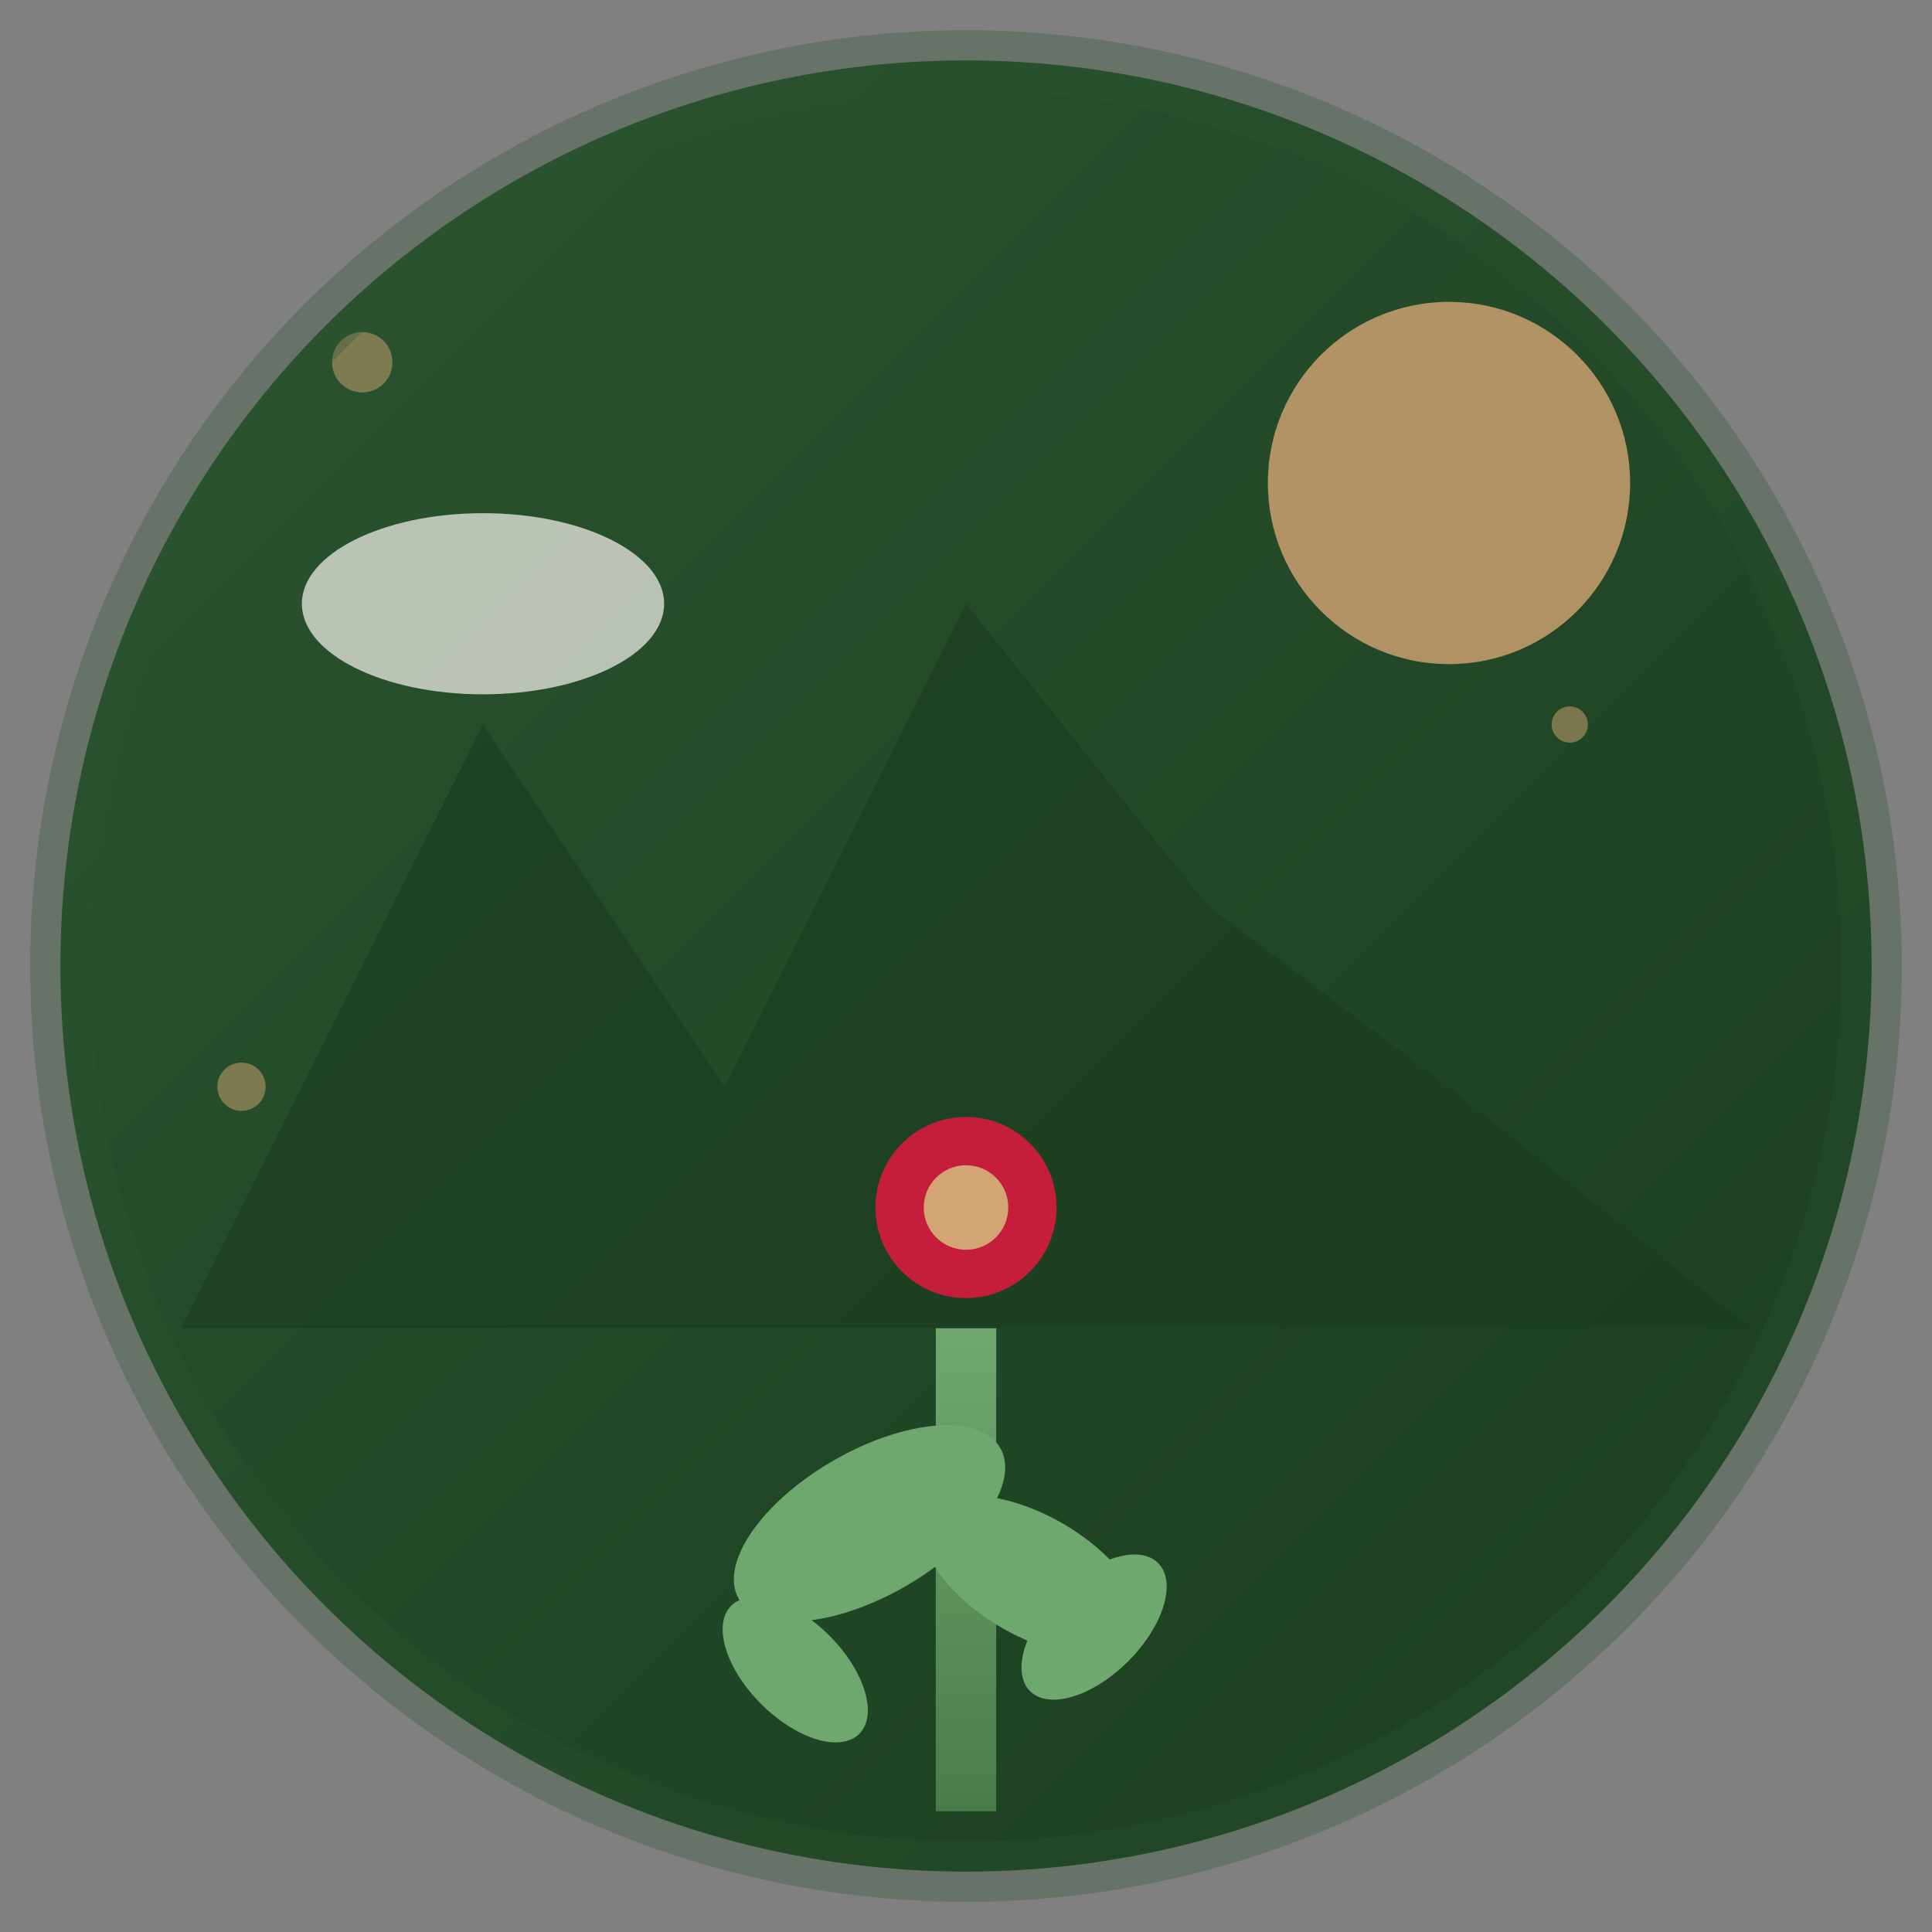 <svg xmlns="http://www.w3.org/2000/svg" viewBox="0 0 32 32" width="32" height="32">
  <rect x="0" y="0" width="32" height="32" fill="#808080" stroke="none"/>
  <defs>
    <linearGradient id="bgGradient" x1="0%" y1="0%" x2="100%" y2="100%">
      <stop offset="0%" style="stop-color:#2c5530;stop-opacity:1" />
      <stop offset="100%" style="stop-color:#1a3d1f;stop-opacity:1" />
    </linearGradient>
    <linearGradient id="leafGradient" x1="0%" y1="100%" x2="0%" y2="0%">
      <stop offset="0%" style="stop-color:#4a7c4a;stop-opacity:1" />
      <stop offset="100%" style="stop-color:#6fa86f;stop-opacity:1" />
    </linearGradient>
  </defs>
  
  <!-- 背景圆形 -->
  <circle cx="16" cy="16" r="15" fill="url(#bgGradient)"/>
  
  <!-- 山峰轮廓 -->
  <path d="M3 22 L8 12 L12 18 L16 10 L20 15 L24 18 L29 22 Z" fill="#1a3d1f" opacity="0.6"/>
  
  <!-- 主要植物 -->
  <g transform="translate(16,22)">
    <!-- 茎 -->
    <rect x="-0.5" y="0" width="1" height="8" fill="url(#leafGradient)"/>
    
    <!-- 叶子 -->
    <ellipse cx="-3" cy="2" rx="2.5" ry="1.2" fill="#6fa86f" transform="rotate(-30)"/>
    <ellipse cx="3" cy="3" rx="2" ry="1" fill="#6fa86f" transform="rotate(30)"/>
    <ellipse cx="-2" cy="5" rx="1.5" ry="0.8" fill="#6fa86f" transform="rotate(-45)"/>
    <ellipse cx="2" cy="6" rx="1.5" ry="0.8" fill="#6fa86f" transform="rotate(45)"/>
    
    <!-- 花朵/果实 -->
    <circle cx="0" cy="-2" r="1.5" fill="#c41e3a"/>
    <circle cx="0" cy="-2" r="0.7" fill="#d4a574"/>
  </g>
  
  <!-- 太阳 -->
  <circle cx="24" cy="8" r="3" fill="#d4a574" opacity="0.8"/>
  
  <!-- 小云朵 -->
  <ellipse cx="8" cy="10" rx="3" ry="1.5" fill="#f8f6f0" opacity="0.7"/>
  
  <!-- 装饰星星 -->
  <g fill="#d4a574" opacity="0.5">
    <circle cx="6" cy="6" r="0.5"/>
    <circle cx="26" cy="12" r="0.3"/>
    <circle cx="4" cy="18" r="0.4"/>
  </g>
  
  <!-- 边框 -->
  <circle cx="16" cy="16" r="15" fill="none" stroke="#2c5530" stroke-width="1" opacity="0.3"/>
</svg>